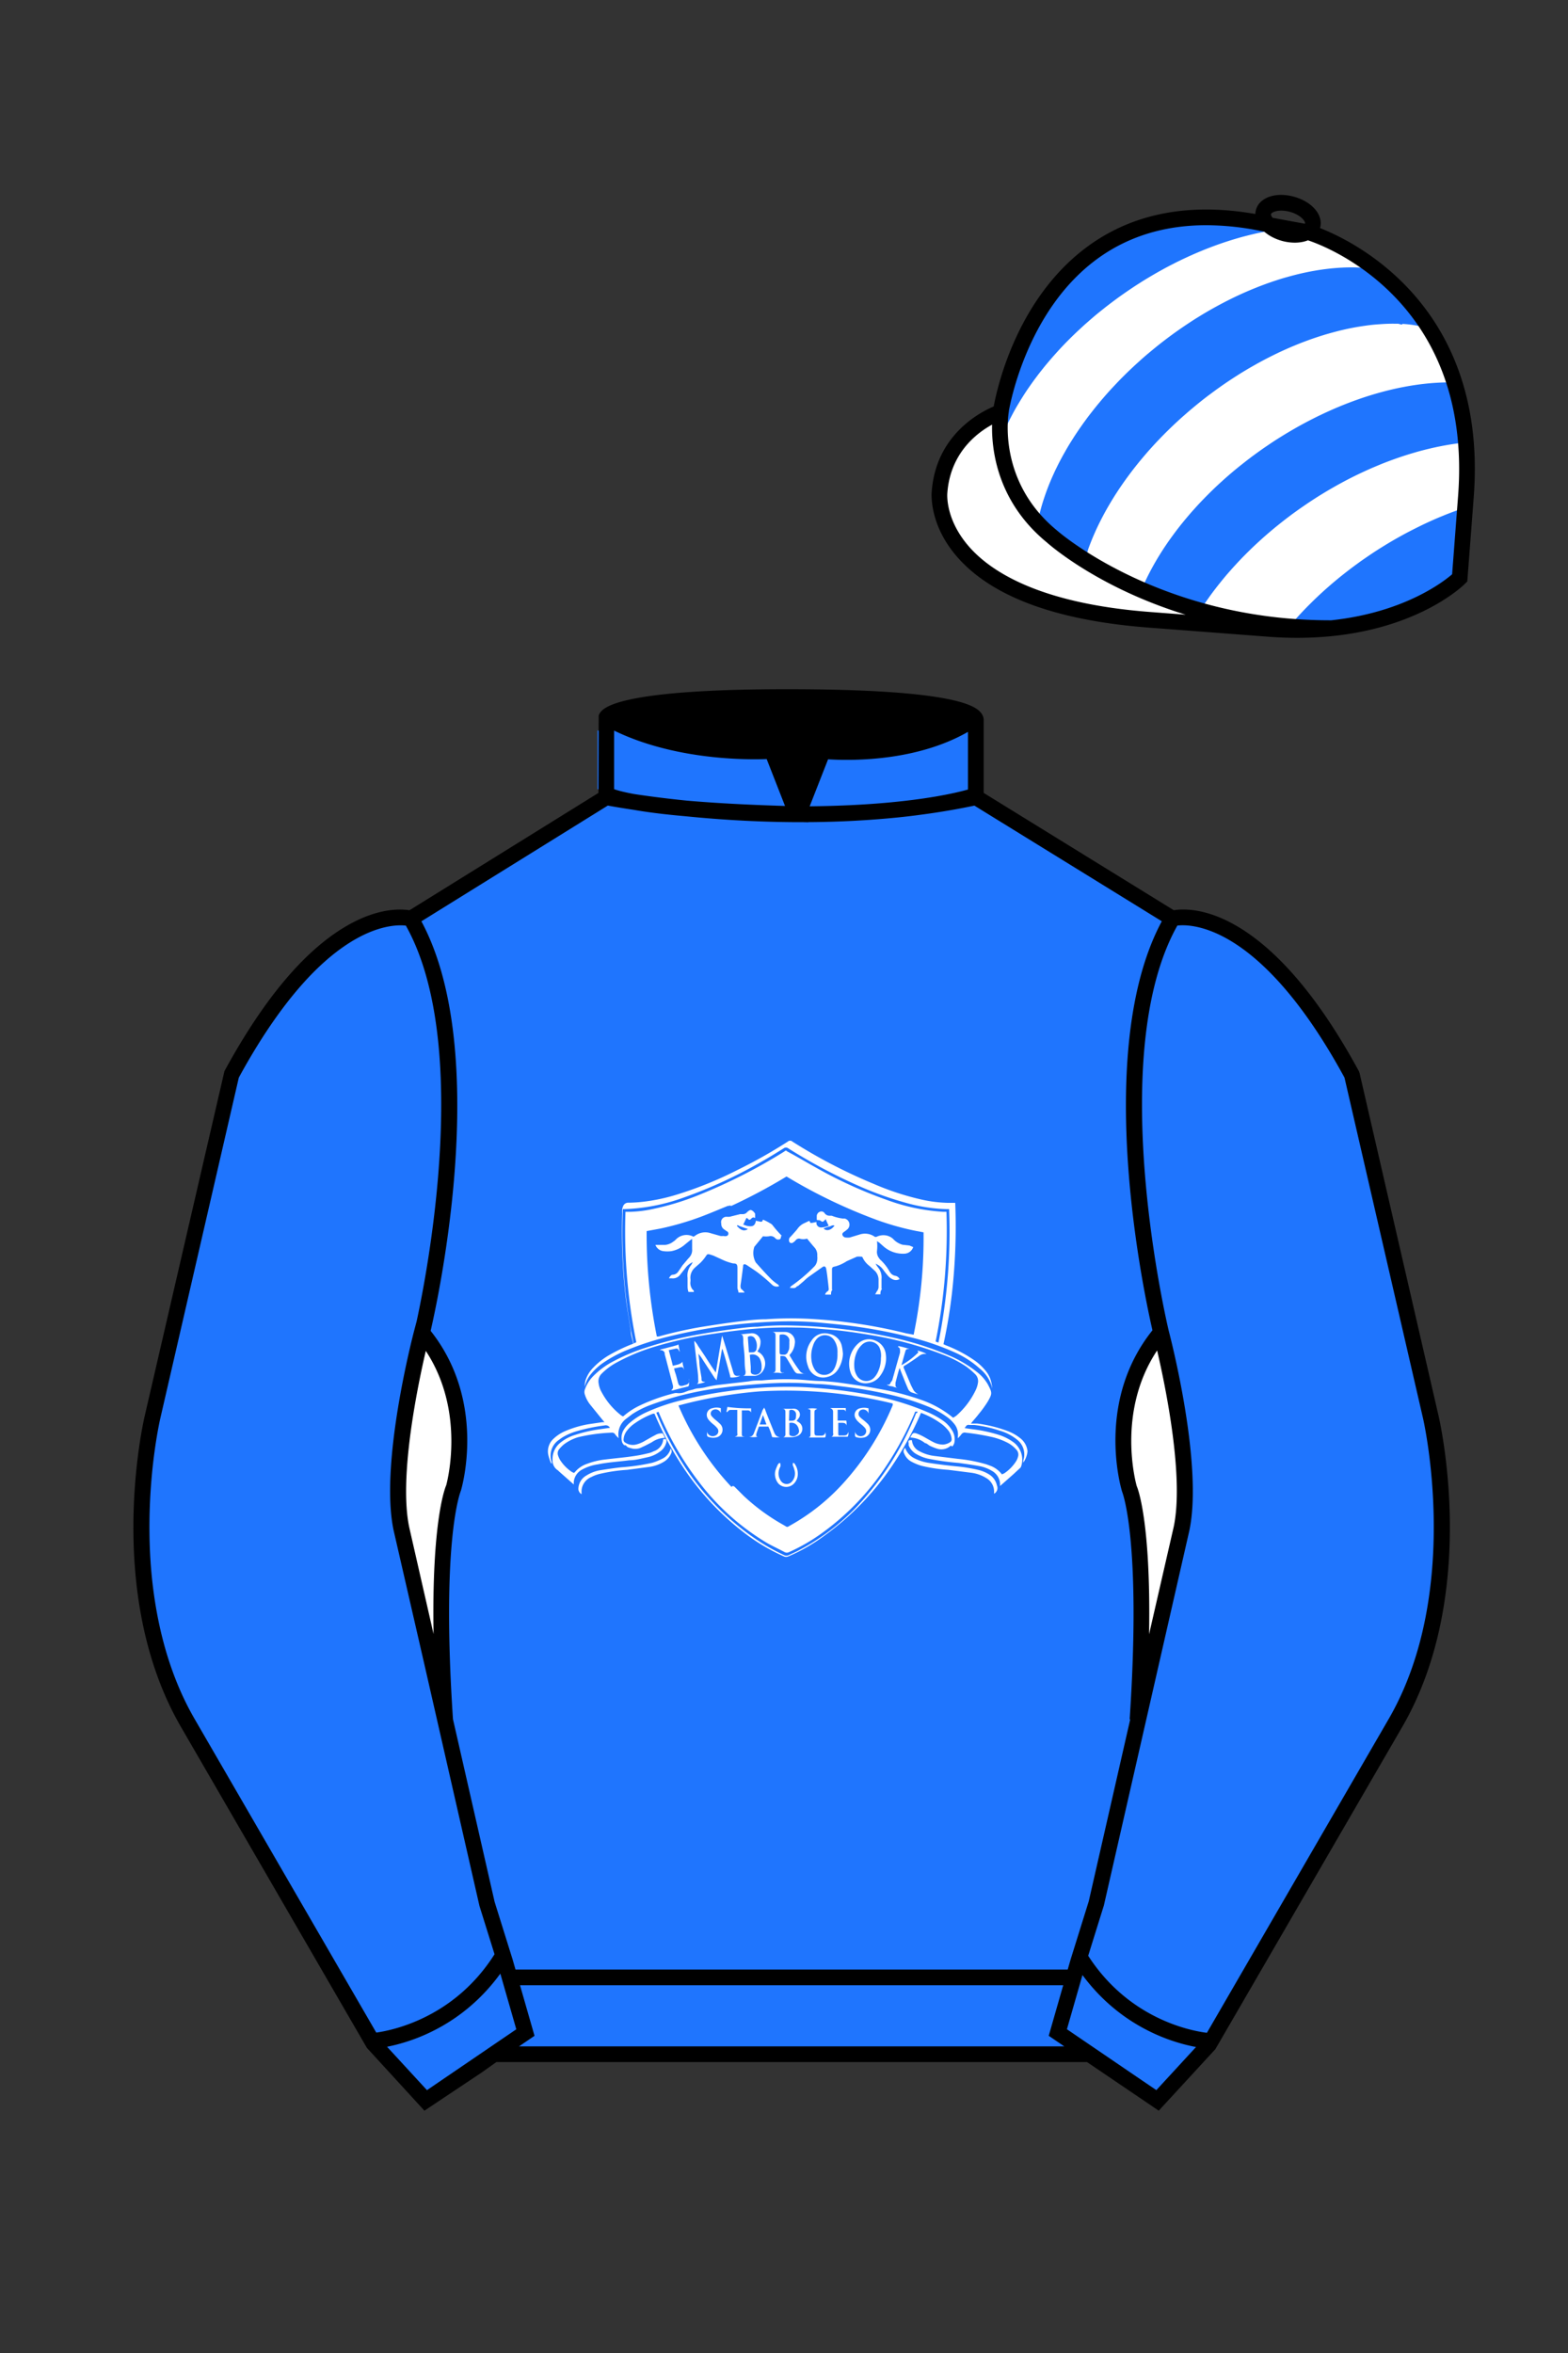 
<svg xmlns="http://www.w3.org/2000/svg" viewBox="0 0 100 150">

	<rect x="0" y="0" width="100" height="150" fill="#333333" stroke="none"/>

	<path d="M74.752 58.99s5.164-1.613 11.451 9.961l5.025 21.795s2.623 11.087-2.232 19.497l-11.869 20.482-3.318 3.605-4.346-2.944H31.484l-1.03.731-3.317 2.213-1.658-1.802-1.659-1.803-5.936-10.241-5.936-10.241c-2.427-4.205-2.985-9.08-2.936-12.902.049-3.823.705-6.595.705-6.595l2.512-10.897 2.512-10.898c3.144-5.787 6.007-8.277 8.084-9.321 2.077-1.043 3.368-.64 3.368-.64l6.228-3.865 6.229-3.865v-5.08s.087-.328 1.571-.655c1.483-.328 4.364-.655 9.95-.655 6.222 0 9.232.368 10.689.737 1.455.369 1.357.737 1.357.737v4.916l12.535 7.73z" fill="#1F75FE"></path>

<defs><style>.cls-1{fill:#fff;}.cls-2{fill:none;}</style></defs><g id="ICON"><g id="_Embrook_Thoroughbreds_Logo" data-name=" Embrook Thoroughbreds Logo"><g id="_Embrook_Thoroughbreds_Logo-2" data-name=" Embrook Thoroughbreds Logo"><path d="M63.25,88.29a1.72,1.72,0,0,0-.34-.84,3.44,3.44,0,0,0-.81-.76,8.62,8.62,0,0,0-1.78-.93l-.15-.07a32.71,32.71,0,0,0,.66-4.48,38.06,38.06,0,0,0,.09-4.53c-.17,0-.32,0-.48,0a8.58,8.58,0,0,1-1.67-.21,17.21,17.21,0,0,1-3.05-1,33.62,33.62,0,0,1-5.19-2.7.21.21,0,0,0-.28,0,31.83,31.83,0,0,1-3.17,1.79,24.18,24.18,0,0,1-3.84,1.57,12,12,0,0,1-2.14.47,8.93,8.93,0,0,1-1,.07.35.35,0,0,0-.36.22,1.06,1.06,0,0,0-.06.19,2.62,2.62,0,0,0,0,.28,37.25,37.25,0,0,0,.24,5.49c.09.68.21,1.36.31,2,0,.27.1.53.16.81l-.19.07a11,11,0,0,0-1.34.65,4.58,4.58,0,0,0-1,.78,2.07,2.07,0,0,0-.51.81,1.17,1.17,0,0,0-.05.47l0-.06a1.89,1.89,0,0,1,.4-.8,3.75,3.75,0,0,1,.81-.73,8.26,8.26,0,0,1,1.34-.73,19.15,19.15,0,0,1,3.14-1,34,34,0,0,1,4.5-.74c.76-.07,1.52-.12,2.29-.14s1.7,0,2.54.08,1.71.16,2.56.29a31.23,31.23,0,0,1,3.2.64,16.22,16.22,0,0,1,2.89,1,6,6,0,0,1,1.52,1,2.26,2.26,0,0,1,.77,1.17.15.15,0,0,0,0,.07A.33.33,0,0,0,63.25,88.29Zm-5-3.21L57.8,85c-1-.25-2-.45-3-.6s-1.83-.24-2.75-.3a22.64,22.64,0,0,0-3.19,0c-.57,0-1.15.07-1.72.14-.82.1-1.65.23-2.47.36a26.9,26.9,0,0,0-2.66.6l-.12,0a33,33,0,0,1-.65-6.72l.87-.16a18.48,18.48,0,0,0,2.66-.78c.55-.21,1.09-.44,1.63-.66.09,0,.17-.06.23,0A35.75,35.75,0,0,0,50.16,75l.32.19a33.53,33.53,0,0,0,5.2,2.49,17.19,17.19,0,0,0,2.74.79l.48.09A30.32,30.32,0,0,1,58.27,85.08Zm1.42.44a35.29,35.29,0,0,0,.69-8.27l-.23,0a12.58,12.58,0,0,1-3.58-.76A28.1,28.1,0,0,1,52,74.41c-.6-.33-1.19-.69-1.78-1l-.1-.07-.2.13a34.79,34.79,0,0,1-5.38,2.72,17.2,17.2,0,0,1-2.89.88,7.66,7.66,0,0,1-1.43.18l-.33,0a35.76,35.76,0,0,0,.69,8.32l-.17.07a30.86,30.86,0,0,1-.61-4.25,36.47,36.47,0,0,1-.08-4.31l.09,0a12.32,12.32,0,0,0,3.8-.74,29.79,29.79,0,0,0,5-2.31c.46-.26.91-.54,1.36-.82a.25.25,0,0,1,.31,0,35.07,35.07,0,0,0,4.53,2.41,21.69,21.69,0,0,0,3.23,1.13,10.73,10.73,0,0,0,2.32.33h.17a35.76,35.76,0,0,1-.68,8.51Z" fill="#ffffff"></path><path d="M60.67,91.11a1.94,1.94,0,0,0-.48-.51A5.19,5.19,0,0,0,59.1,90a16.8,16.8,0,0,0-3.24-1,29.94,29.94,0,0,0-3-.45c-.74-.07-1.48-.13-2.22-.14a26.35,26.35,0,0,0-4.16.27,25.55,25.55,0,0,0-3,.58,12.5,12.5,0,0,0-2.3.79,4.43,4.43,0,0,0-1,.64,1.79,1.79,0,0,0-.42.49,1,1,0,0,0-.08.77.55.55,0,0,0,.13.18c.08,0,.11,0,.16.07s.2.1.3.13a.89.89,0,0,0,.68-.08c.21-.09.41-.2.62-.31a1.53,1.53,0,0,1,.84-.28l-.14-.28a.76.76,0,0,0-.49.11c-.22.11-.43.24-.65.36a2,2,0,0,1-.58.24.87.87,0,0,1-.68-.13.2.2,0,0,1-.1-.21,1,1,0,0,1,.21-.54,2.11,2.11,0,0,1,.51-.48,5.14,5.14,0,0,1,1.16-.61l.09,0,.06.14a20.48,20.48,0,0,0,1.5,2.86,17.29,17.29,0,0,0,4.29,4.69A12.39,12.39,0,0,0,50,99.22a.32.32,0,0,0,.27,0,11.2,11.2,0,0,0,2.26-1.29,17.62,17.62,0,0,0,4.32-4.42,20.35,20.35,0,0,0,1.81-3.26,1.42,1.42,0,0,1,.08-.18,5.31,5.31,0,0,1,1.33.72,2.46,2.46,0,0,1,.4.39,1,1,0,0,1,.22.54.22.22,0,0,1-.1.22.93.93,0,0,1-.45.15,1.37,1.37,0,0,1-.6-.15c-.22-.11-.43-.24-.65-.36a3.49,3.49,0,0,0-.44-.2c-.21-.07-.25,0-.34.15l-.06.11A1.59,1.59,0,0,1,59,92c.11,0,.2.12.31.17a3.69,3.69,0,0,0,.42.17.88.88,0,0,0,.88-.16s.06-.06.07,0,.1,0,.12-.06a.45.45,0,0,0,.07-.18A1.06,1.06,0,0,0,60.67,91.11ZM48.43,88.7a28.63,28.63,0,0,1,8.5.77.28.28,0,0,1,0,.12,17.28,17.28,0,0,1-3.24,5.06,13.31,13.31,0,0,1-3.23,2.56c-.31.17-.2.17-.5,0a12.92,12.92,0,0,1-2.52-1.84l-.58-.58c-.07-.06-.13-.09-.21,0a17.53,17.53,0,0,1-3.38-5.19A28.68,28.68,0,0,1,48.43,88.7Zm10,1.38A18.77,18.77,0,0,1,54.69,96a14.3,14.3,0,0,1-3.82,2.87c-.19.1-.38.18-.57.27a.33.33,0,0,1-.29,0,12.73,12.73,0,0,1-1.77-1,16.55,16.55,0,0,1-4.32-4.27,20,20,0,0,1-2-3.67,1.16,1.16,0,0,1-.06-.15L42,90a1.16,1.16,0,0,0,.06.15,19.73,19.73,0,0,0,2.77,4.65,15.24,15.24,0,0,0,4.05,3.54c.38.22.78.4,1.17.61a.3.3,0,0,0,.26,0,11.81,11.81,0,0,0,2.1-1.21,16.33,16.33,0,0,0,4.1-4.27,20.53,20.53,0,0,0,1.81-3.36.61.61,0,0,1,.05-.12s0,0,0,0l.07,0,.08,0A.38.38,0,0,1,58.48,90.08Z" fill="#ffffff"></path><path d="M65.53,92.52a1.2,1.2,0,0,0-.48-.85,2.85,2.85,0,0,0-.78-.44,8.61,8.61,0,0,0-1.94-.48l-.41,0,.1-.13c.14-.16.28-.32.41-.49a7.17,7.17,0,0,0,.57-.79c.29-.51.28-.55,0-1.09a2.71,2.71,0,0,0-.71-.8,7.78,7.78,0,0,0-1.67-1A20.12,20.12,0,0,0,57,85.28a32.81,32.81,0,0,0-4.07-.64c-.81-.08-1.62-.12-2.43-.14s-1.45,0-2.18.08c-.51,0-1,.08-1.52.14-.74.1-1.47.21-2.2.34a24.06,24.06,0,0,0-3.37.84,12.38,12.38,0,0,0-2.33,1,5.14,5.14,0,0,0-1.08.84,2.29,2.29,0,0,0-.53.87.46.46,0,0,0,0,.26,2,2,0,0,0,.33.65l.81,1,.12.14-.12,0-.89.13a6.57,6.57,0,0,0-1.42.41,2.53,2.53,0,0,0-.81.51,1.09,1.09,0,0,0-.35,1,2.77,2.77,0,0,0,.15.49s0,.06.07.11,0,0,0,0l0-.12a1.21,1.21,0,0,1,.41-1.36l.25-.18a3.72,3.72,0,0,1,.86-.39,11.47,11.47,0,0,1,1.85-.39.31.31,0,0,1,.35.15v0l-.7.1a8.7,8.7,0,0,0-1.51.35,2.74,2.74,0,0,0-1,.54,1.32,1.32,0,0,0-.45,1.07.73.73,0,0,0,.28.61.69.69,0,0,1,.13.11l.94.83,0,0h0a.69.69,0,0,0,0-.13,1,1,0,0,1,.54-.82,3,3,0,0,1,1-.33c.67-.14,1.34-.17,2-.26.39,0,.77-.11,1.15-.19a2,2,0,0,0,.79-.35,1,1,0,0,0,.41-.55.34.34,0,0,0,0-.26H42.3a.88.88,0,0,1-.62.78,1.26,1.26,0,0,1-.37.13,9.13,9.13,0,0,1-1,.19c-.57.08-1.14.13-1.71.2a4.75,4.75,0,0,0-1.17.28,1.75,1.75,0,0,0-.64.39l-.18.19-.13-.06a2.59,2.59,0,0,1-.78-.8,1.6,1.6,0,0,1-.1-.23.42.42,0,0,1,.08-.45,2.47,2.47,0,0,1,.28-.28,2.89,2.89,0,0,1,.91-.46A10.87,10.87,0,0,1,39,91.33a.23.23,0,0,1,.22.09,1.16,1.16,0,0,0,.24.26,1.24,1.24,0,0,1,.48-1.24l.38-.29a5.92,5.92,0,0,1,1.18-.59,20,20,0,0,1,4.44-1.08c.58-.08,1.15-.14,1.73-.19s1.21-.1,1.81-.12a19.85,19.85,0,0,1,2.56.06c.6,0,1.2.1,1.8.17.9.11,1.81.26,2.7.46a15.71,15.71,0,0,1,2.61.79,5.69,5.69,0,0,1,1.26.69,2.37,2.37,0,0,1,.5.5,1.06,1.06,0,0,1,.18.71v.14c.09-.1.16-.17.22-.25a.25.25,0,0,1,.27-.11,14.8,14.8,0,0,1,1.6.26,4.26,4.26,0,0,1,1.13.41,1.94,1.94,0,0,1,.54.45.45.45,0,0,1,.07.43,1,1,0,0,1-.15.32,2.6,2.6,0,0,1-.72.72l-.15.07a1.69,1.69,0,0,0-.69-.53l-.3-.11A9.77,9.77,0,0,0,61.09,93l-1.54-.19a2.64,2.64,0,0,1-.9-.29.84.84,0,0,1-.49-.71c-.21,0-.25,0-.21.2l0,.13a1.15,1.15,0,0,0,.43.52,2.73,2.73,0,0,0,.77.32,16.88,16.88,0,0,0,2,.28c.43.06.87.12,1.3.2a2.36,2.36,0,0,1,.8.3,1,1,0,0,1,.53.87.44.44,0,0,0,0,.1l.08-.07.77-.68.41-.38a.26.26,0,0,0,.09-.14,1.35,1.35,0,0,0-.07-1,1.39,1.39,0,0,0-.4-.5,3.29,3.29,0,0,0-.93-.48,9.25,9.25,0,0,0-1.72-.37l-.49-.07.08-.11a.19.19,0,0,1,.22-.09c.11,0,.21,0,.32,0a8,8,0,0,1,1.61.36,3.15,3.15,0,0,1,1.12.58,1.19,1.19,0,0,1,.39,1.32l0,.14h0A1.55,1.55,0,0,0,65.53,92.52ZM61,90.24c-.06.05-.14.09-.21.14l-.18-.14a6.6,6.6,0,0,0-1.86-1A16.65,16.65,0,0,0,56,88.53c-.78-.15-1.56-.26-2.34-.37-.4-.06-.81-.09-1.21-.12-.62,0-1.24-.1-1.86-.11a15,15,0,0,0-2,.07c-.28,0-.56,0-.83.06l-1.82.21a6.5,6.5,0,0,0-1,.18,3.55,3.55,0,0,1-.47.06,1.25,1.25,0,0,0-.26.07l-.29.07-.19.07a1,1,0,0,1-.51.09.65.65,0,0,0-.19,0,11.59,11.59,0,0,0-2.27.81,4.51,4.51,0,0,0-1,.66l-.06,0a1,1,0,0,1-.17-.12,4.63,4.63,0,0,1-1.17-1.43,1.5,1.5,0,0,1-.18-.54.68.68,0,0,1,.2-.63,4.07,4.07,0,0,1,1-.73,12.57,12.57,0,0,1,2.44-1,25.11,25.11,0,0,1,3.2-.73c.72-.11,1.45-.22,2.17-.3a25.32,25.32,0,0,1,3.59-.17c.66,0,1.31.07,2,.12.91.07,1.81.2,2.71.35a23.64,23.64,0,0,1,4.68,1.27,7.05,7.05,0,0,1,1.47.76,5,5,0,0,1,.55.47.62.62,0,0,1,.18.55,1.72,1.72,0,0,1-.18.54A5.09,5.09,0,0,1,61,90.24Z" fill="#ffffff"></path><path d="M42.8,92.66a1.15,1.15,0,0,1-.47.53,2.45,2.45,0,0,1-.89.32L40,93.7a10.38,10.38,0,0,0-1.76.26,2.24,2.24,0,0,0-.53.2,1,1,0,0,0-.62,1s0,.05,0,.09a.39.39,0,0,1-.2-.4,1,1,0,0,1,.51-.79,2.39,2.39,0,0,1,.85-.33c.45-.07.9-.14,1.35-.19a13.18,13.18,0,0,0,2-.29,3.66,3.66,0,0,0,.62-.25,1,1,0,0,0,.54-.61.21.21,0,0,1,0-.06A.29.29,0,0,1,42.8,92.66Z" fill="#ffffff"></path><path d="M63.4,95.22a.49.49,0,0,1,0-.12,1,1,0,0,0-.49-.87,2.43,2.43,0,0,0-.93-.34l-1.5-.19a9.92,9.92,0,0,1-1.72-.26,3.26,3.26,0,0,1-.61-.25,1,1,0,0,1-.48-.52.28.28,0,0,1,.06-.37l0,0a1.16,1.16,0,0,0,.6.67,3.07,3.07,0,0,0,1,.3c.52.08,1,.14,1.58.2a9.89,9.89,0,0,1,1.54.25,2.29,2.29,0,0,1,.66.29,1.09,1.09,0,0,1,.47.69A.41.41,0,0,1,63.4,95.22Z" fill="#ffffff"></path><path d="M58,79.4l-.44-.05a1.27,1.27,0,0,1-.61-.38.93.93,0,0,0-.42-.21,1,1,0,0,0-.64.09l0,0-.09,0a1.08,1.08,0,0,0-.95-.16l-.66.2a1,1,0,0,1-.24,0,.24.24,0,0,1-.23-.19c0-.1.06-.13.11-.17a2,2,0,0,0,.23-.18.4.4,0,0,0-.19-.67l-.13,0a2.88,2.88,0,0,1-.7-.18s-.09,0-.14,0a.38.38,0,0,1-.31-.16.24.24,0,0,0-.28-.1.31.31,0,0,0-.22.26c0,.08,0,.16,0,.24s.13,0,.24.08.15.08.23,0l.1-.1c.06.15.12.28.19.42a1.34,1.34,0,0,1-.48.11.3.3,0,0,1-.3-.24l0-.11-.25.05a.26.26,0,0,1-.15,0s0-.08-.07-.12l-.27.13a1.07,1.07,0,0,0-.48.39c-.1.13-.21.24-.32.37l-.17.18a.28.28,0,0,0,0,.3.17.17,0,0,0,.23,0,.61.61,0,0,0,.15-.13.28.28,0,0,1,.25-.11.79.79,0,0,0,.48,0c.16.19.31.38.47.56a.7.7,0,0,1,.18.54,1.1,1.1,0,0,1,0,.26.71.71,0,0,1-.16.39A10.17,10.17,0,0,1,50.44,82l-.07.1c.18,0,.35.07.46-.11l.05,0,.31-.26c.13-.11.24-.23.38-.33s.59-.42.89-.63c.13-.09.21,0,.23.11s.06.36.08.54.06.48.08.72a.17.17,0,0,1-.09.19.37.37,0,0,0-.14.2H53c0-.1,0-.2.06-.27s0,0,0-.08V82c0-.35,0-.69,0-1,0-.19,0-.23.22-.27h0A2.59,2.59,0,0,0,54,80.4l.65-.29a1.11,1.11,0,0,1,.25,0,.1.1,0,0,1,.12.07,1.42,1.42,0,0,0,.44.53l.35.32a.81.81,0,0,1,.22.53c0,.16,0,.32,0,.47a.44.44,0,0,1-.11.29s-.06.12-.11.19h.34c0-.11,0-.2.07-.3s0,0,0-.08c0-.2,0-.4,0-.6A1,1,0,0,0,56,80.8a2,2,0,0,1-.16-.24,1.12,1.12,0,0,1,.47.36q.15.21.33.42a.86.86,0,0,0,.26.2.47.47,0,0,0,.47,0,.36.36,0,0,0-.28-.21.5.5,0,0,1-.25-.13A1,1,0,0,1,56.7,81a3,3,0,0,0-.52-.66.53.53,0,0,1-.12-.14.63.63,0,0,1-.13-.45,2.66,2.66,0,0,0,0-.63s0,0,0,0l.15.1.26.23a1.87,1.87,0,0,0,1.34.47.61.61,0,0,0,.56-.42Zm-5.47-1.09a3.4,3.4,0,0,1,.34-.12c.11,0,.2-.12.35-.06C53,78.44,52.7,78.5,52.52,78.31Z" fill="#ffffff"></path><path d="M49.86,78.78a7.16,7.16,0,0,1-.57-.65.44.44,0,0,0-.18-.15,3.17,3.17,0,0,0-.45-.23c-.06.15-.07.15-.22.12l-.24-.05a.17.17,0,0,0,0,.05c-.06.23-.16.32-.4.3s-.26-.07-.4-.1l.2-.42.05,0c.13.14.16.15.3,0a.17.17,0,0,1,.21,0c0-.1,0-.18,0-.25s-.19-.29-.32-.26a.59.59,0,0,0-.19.13.35.35,0,0,1-.27.13l-.18,0-.68.17-.15,0A.34.34,0,0,0,46,78a.41.41,0,0,0,.18.37l.17.12a.16.16,0,0,1,0,.3.38.38,0,0,1-.21,0,.73.73,0,0,1-.2,0l-.6-.17a1.08,1.08,0,0,0-1,.15l-.11.07a.94.94,0,0,0-1.12.17.75.75,0,0,1-.17.14,1,1,0,0,1-.51.21l-.36,0-.27,0a.62.62,0,0,0,.52.4,2,2,0,0,0,.49,0,1.82,1.82,0,0,0,.88-.43l.32-.26a1,1,0,0,1,.13-.09c0,.23,0,.43,0,.64a.69.69,0,0,1-.14.49c-.06.08-.13.14-.19.22l-.28.33c-.09.13-.17.26-.26.38a.44.44,0,0,1-.34.22c-.14,0-.2.11-.27.23l.17,0a.58.58,0,0,0,.55-.23l.4-.51a1.28,1.28,0,0,1,.4-.29,1.62,1.62,0,0,1-.1.18,1.06,1.06,0,0,0-.23.82c0,.16,0,.31,0,.46s0,.29.06.44h.34c0-.06,0-.1-.06-.13a.67.67,0,0,1-.16-.51.81.81,0,0,0,0-.22.85.85,0,0,1,.29-.69c.13-.12.27-.23.39-.35a2.69,2.69,0,0,0,.3-.37c.09-.13.1-.16.26-.12l.22.07.59.27a3.32,3.32,0,0,0,.67.23c.25,0,.28.08.28.33v.11l0,1s0,.11,0,.14.06.18.07.28h.39a1.41,1.41,0,0,0-.14-.17c-.13-.07-.13-.19-.12-.31.06-.39.11-.78.16-1.18q0-.24.24-.09c.24.16.49.32.72.49a11.06,11.06,0,0,1,.9.77.43.43,0,0,0,.44.08.36.36,0,0,0-.07-.1,3.39,3.39,0,0,1-.42-.33c-.35-.35-.68-.72-1-1.08a1.23,1.23,0,0,1-.09-1v0l.55-.67a1.41,1.41,0,0,0,.39,0,.4.4,0,0,1,.4.13l0,0a.24.24,0,0,0,.24.07c.11,0,.11-.13.13-.22S49.91,78.82,49.86,78.78ZM47,78.15c0-.06.08-.05.13,0l.2.07.37.13C47.47,78.5,47.26,78.45,47,78.15Z" fill="#ffffff"></path><path d="M51,90.71a1.37,1.37,0,0,0-.2-.13,1.66,1.66,0,0,0,.16-.21.37.37,0,0,0-.26-.56.64.64,0,0,0-.2,0h-.52a.15.15,0,0,0-.07,0c.1,0,.18.06.18.19,0,.47,0,.94,0,1.4a.19.19,0,0,1-.14.22h0c.18,0,.36,0,.55,0a1,1,0,0,0,.38-.09A.49.49,0,0,0,51,90.71Zm-.66-.8a.29.29,0,0,1,.42.18.6.6,0,0,1,0,.23c0,.17-.08.24-.25.25h-.19Zm.44,1.6a.42.42,0,0,1-.39,0,.11.11,0,0,1-.05-.09v-.71c.41-.08.6.22.62.53A.3.3,0,0,1,50.73,91.51Z" fill="#ffffff"></path><path d="M49.37,91.31l-.06-.15c-.17-.42-.34-.84-.5-1.26,0-.05-.05-.1-.09-.18,0,.08-.07.13-.09.18-.17.47-.35.94-.53,1.41-.05.14-.11.28-.33.28a1.57,1.57,0,0,0,.57,0c-.12,0-.13-.07-.1-.19s.11-.31.16-.46H49a3.31,3.31,0,0,1,.24.67,1.41,1.41,0,0,0,.5,0C49.5,91.59,49.43,91.45,49.37,91.31Zm-.92-.5.21-.6h0l.22.6Z" fill="#ffffff"></path><path d="M50.64,94.57a.68.68,0,0,1-1,0,.94.94,0,0,1-.19-.82,3.2,3.2,0,0,1,.16-.39.27.27,0,0,1,.07-.08.1.1,0,0,1,.09,0s0,.06,0,.08a.28.28,0,0,1,0,.13.9.9,0,0,0-.09.66.92.92,0,0,0,.14.28.44.44,0,0,0,.7,0,.76.76,0,0,0,.14-.74,1.33,1.33,0,0,0-.1-.28c0-.06,0-.11,0-.14a.1.1,0,0,1,.13.06,1.09,1.09,0,0,1,.19.63A.87.87,0,0,1,50.64,94.57Z" fill="#ffffff"></path><path d="M54.06,91.59s-.08,0-.12,0H53c.06,0,.11-.06.13-.1a.19.19,0,0,0,0-.13c0-.45,0-.91,0-1.36,0-.13-.07-.19-.19-.24h1l0,.29h0s0,0,0-.06a.16.16,0,0,0-.15-.12h-.37v.69l.55,0a.62.62,0,0,1,0,.32c0-.16-.14-.17-.25-.18h-.26c0,.23,0,.45,0,.66s.05.14.16.15h.13c.16,0,.31,0,.34-.23A.39.39,0,0,1,54.06,91.59Z" fill="#ffffff"></path><path d="M55.17,91.62a.94.94,0,0,1-.55,0,.11.11,0,0,1-.09-.13c0-.09,0-.19,0-.3a.34.34,0,0,0,0,.08.37.37,0,0,0,.5.26.31.31,0,0,0,.15-.48,1.52,1.52,0,0,0-.22-.22,3.08,3.08,0,0,1-.27-.24.86.86,0,0,1-.15-.22.43.43,0,0,1,.29-.59,1.06,1.06,0,0,1,.56,0v.33l0,0a.06.06,0,0,0,0,0,.35.35,0,0,0-.51-.21.28.28,0,0,0-.07.4,1.9,1.9,0,0,0,.21.19,3.47,3.47,0,0,1,.29.25.58.58,0,0,1,.18.3A.5.5,0,0,1,55.17,91.62Z" fill="#ffffff"></path><path d="M46.08,91.14a.5.5,0,0,1-.32.47.86.86,0,0,1-.55,0,.13.13,0,0,1-.12-.14c0-.09,0-.18,0-.26h0a.14.14,0,0,1,0,.06.37.37,0,0,0,.52.25.3.3,0,0,0,.13-.48,1.54,1.54,0,0,0-.26-.25,2.06,2.06,0,0,1-.26-.25.53.53,0,0,1-.13-.23.43.43,0,0,1,.35-.54.91.91,0,0,1,.53,0v.31h0a.05.05,0,0,1,0,0,.36.36,0,0,0-.51-.19.25.25,0,0,0-.07.39,2.08,2.08,0,0,0,.21.21,3.73,3.73,0,0,1,.3.26A.51.51,0,0,1,46.08,91.14Z" fill="#ffffff"></path><path d="M47.9,89.78v.34s0,0,0-.06-.09-.14-.18-.15h-.41s0,.06,0,.09v1.27a.28.28,0,0,0,0,.09c0,.2,0,.2.2.23,0,0,0,0-.3,0h-.35a.76.76,0,0,0,.16-.08.44.44,0,0,0,0-.16c0-.46,0-.93,0-1.39,0,0,0,0,0-.08h-.42a.21.21,0,0,0-.2.13s0,0-.07,0l.06-.32A9.79,9.79,0,0,0,47.9,89.78Z" fill="#ffffff"></path><path d="M52.65,91.57c0,.07-.07.07-.13.07h-.39c-.18,0-.35,0-.52,0h-.08v0c.14,0,.16-.1.16-.21V90c0-.14,0-.14-.18-.19a1.53,1.53,0,0,1,.61,0c-.18.09-.18.09-.18.31s0,.71,0,1.06,0,.34.34.34h.12a.24.24,0,0,0,.23-.17s0,0,0-.06A.53.53,0,0,1,52.65,91.57Z" fill="#ffffff"></path><path d="M47.21,87.7a1.19,1.19,0,0,1-.63.11,2.14,2.14,0,0,0-.06-.27c-.13-.48-.27-1-.41-1.43a.23.23,0,0,0-.06-.12c-.12.68-.23,1.35-.35,2h0l-.12-.14-.77-1.18a2.33,2.33,0,0,0-.27-.37l.06.46c0,.37.09.73.14,1.09,0,.21,0,.21.24.25a1.82,1.82,0,0,1-.59.13v0c.14,0,.16-.14.14-.27,0-.38-.07-.77-.11-1.15s-.09-.81-.14-1.22a.65.65,0,0,1,0-.11,1.17,1.17,0,0,1,.24.32l.23.34.22.33.21.33.23.35.24.35c.14-.8.26-1.58.4-2.35h0a1.77,1.77,0,0,1,.06.17c.21.66.4,1.32.61,2a2,2,0,0,0,.07.23.23.23,0,0,0,.26.16Z" fill="#ffffff"></path><path d="M56.49,86.31a1.06,1.06,0,0,0-.67-.85,1,1,0,0,0-1.07.17,1.73,1.73,0,0,0-.48,1.93,1,1,0,0,0,1.1.61,1.13,1.13,0,0,0,.79-.5,1.87,1.87,0,0,0,.35-1.12C56.51,86.49,56.5,86.4,56.49,86.31Zm-.31.27a2,2,0,0,1-.2.9,1.29,1.29,0,0,1-.25.36.69.69,0,0,1-1.06-.11,1.2,1.2,0,0,1-.19-.64,2,2,0,0,1,.21-1A1.46,1.46,0,0,1,55,85.7a.7.7,0,0,1,1.08.19A1.27,1.27,0,0,1,56.18,86.58Z" fill="#ffffff"></path><path d="M53.7,85.87a1,1,0,0,0-.83-.84,1,1,0,0,0-1.12.44,1.71,1.71,0,0,0-.22,1.62,1,1,0,0,0,1.23.69,1.11,1.11,0,0,0,.69-.49,2,2,0,0,0,.31-1C53.74,86.13,53.73,86,53.7,85.87Zm-.41,1.19a1.22,1.22,0,0,1-.14.28.71.71,0,0,1-1.17,0,1.45,1.45,0,0,1-.23-.66,1.9,1.9,0,0,1,.1-.89,1.11,1.11,0,0,1,.2-.39.7.7,0,0,1,1.17.07,1.29,1.29,0,0,1,.19.61,1.41,1.41,0,0,1,0,.2A2,2,0,0,1,53.29,87.06Z" fill="#ffffff"></path><path d="M59.09,86.31l-.06,0a.58.58,0,0,0-.4.12c-.31.23-.64.45-1,.67,0,0,0,.06,0,.09l.48,1.14.1.19a.7.7,0,0,0,.37.37l0,0a3.33,3.33,0,0,1-.45-.13.43.43,0,0,1-.23-.25c-.11-.25-.21-.5-.31-.75s-.14-.35-.21-.55a1,1,0,0,0-.05.12c-.08.27-.15.55-.22.82l0,.11c0,.13,0,.15.12.21l.06,0v0a1.12,1.12,0,0,1-.37-.09.87.87,0,0,1-.37-.11l.07,0c.1,0,.14,0,.17-.12L56.9,88c.17-.59.33-1.18.5-1.77l0-.1c0-.11,0-.2-.1-.25s0,0,0-.07A4.87,4.87,0,0,1,58,86l-.08,0a.15.15,0,0,0-.17.11c-.09.3-.17.61-.26.92a4.74,4.74,0,0,0,1.08-.82l-.06-.11A2,2,0,0,1,59.09,86.31Z" fill="#ffffff"></path><path d="M51.32,87.57a.41.41,0,0,1-.32-.18,9.79,9.79,0,0,1-.65-1,1.71,1.71,0,0,1,.11-.14,1.2,1.2,0,0,0,.23-.6.63.63,0,0,0-.65-.74c-.25,0-.5,0-.75,0l-.09,0,.08,0c.15.05.17.07.18.22v1.72c0,.15,0,.29,0,.44s-.05.2-.18.22a.11.11,0,0,0,0,0h.36a.93.93,0,0,0,.37,0,.18.18,0,0,0-.09,0,.15.15,0,0,1-.15-.15s0-.08,0-.12c0-.25,0-.49,0-.73,0,0,0,0,0-.07h0c.31,0,.31,0,.47.26l.39.65c.06.1.13.2.25.21a2.9,2.9,0,0,0,.51,0v0Zm-1.27-1.21s-.06,0-.08,0c-.23,0-.25,0-.25-.25s0-.59,0-.89c0-.13,0-.15.15-.15a.44.44,0,0,1,.47.31.53.53,0,0,1,0,.17,1.66,1.66,0,0,1,0,.22h0c0,.13,0,.26-.08.38A.28.28,0,0,1,50.05,86.36Z" fill="#ffffff"></path><path d="M48.44,86.23l-.14-.08a.94.94,0,0,0,.2-.54.55.55,0,0,0-.64-.61l-.6.06-.1,0s0,0,0,0c.23,0,.22.1.24.28a.28.28,0,0,1,0,.09c0,.32.06.64.08,1s0,.66.07,1c0,.12,0,.25-.17.28l0,0h.06l.69,0a.69.69,0,0,0,.56-.37A.85.85,0,0,0,48.44,86.23Zm-.75-1a.32.32,0,0,1,.47.13.89.89,0,0,1,.09.62.25.25,0,0,1-.26.23,1.76,1.76,0,0,1-.23,0C47.74,85.83,47.71,85.51,47.69,85.19Zm.88,2a.4.4,0,0,1-.55.38.18.18,0,0,1-.14-.15c0-.11,0-.22,0-.33l-.06-.76a.53.53,0,0,1,.64.25A1.09,1.09,0,0,1,48.57,87.18Z" fill="#ffffff"></path><path d="M43.86,88.39l-.37.09-.56.15a.28.28,0,0,1-.13,0c.17-.11.13-.26.09-.41-.17-.63-.33-1.27-.5-1.9,0,0,0-.06,0-.08s-.08-.17-.24-.17l-.07,0a.23.23,0,0,1,.16-.07l.84-.22a.89.89,0,0,0,.19-.07l.08.47h0a.22.22,0,0,1-.05-.08c-.07-.13-.1-.15-.24-.12l-.41.09c.09.34.18.66.26,1,.22-.07.45-.07.62-.26,0,.18.07.34.1.52l0,0c-.07-.16-.07-.21-.33-.16l-.23.05-.07,0c0,.15.07.29.11.43s.09.35.14.52.12.2.3.17l.23-.07a.22.22,0,0,0,.16-.24.36.36,0,0,1,0-.14.43.43,0,0,1,0,.07c0,.1,0,.2,0,.31A.11.11,0,0,1,43.86,88.39Z" fill="#ffffff"></path></g></g></g><g id="Layer_289" data-name="Layer 289"><path class="cls-2" d="M9.88,104a.78.78,0,0,0-.27-.27c0,.11.05.22.07.32a1,1,0,0,1,.21.09C9.88,104.08,9.89,104,9.88,104Zm.75-1.69a1.57,1.57,0,0,0-.74-.1l-.16,0a1.65,1.65,0,0,1,.31-.18.34.34,0,0,0,.06-.06s0,0-.08,0l-.34,0-.29.08,0,0,.56-.66a0,0,0,0,0,0,0l-.17,0a1.89,1.89,0,0,0-.54.25c.1.66.22,1.29.35,1.9a.6.6,0,0,1,.56.09l.1,0a.65.65,0,0,0,0-.14s0-.06-.05-.09a.63.63,0,0,0-.31-.19l-.16-.07v0l.4,0c-.1-.17-.28-.13-.41-.21a1.58,1.58,0,0,1,.91-.45l.14,0v0S10.67,102.32,10.63,102.31Zm8,19.07a0,0,0,0,0,0,0l0,0s0,0,0,0Zm1.8-3.91a1.51,1.51,0,0,0-.73-.1l-.16,0a2,2,0,0,1,.31-.19.12.12,0,0,0,.05,0s-.05-.05-.08,0l-.34,0-.29.08,0,0,.56-.66s0,0,0,0a.44.44,0,0,0-.16,0,2.2,2.2,0,0,0-.95.57l-.08.07a1.21,1.21,0,0,0,0-.2c0-.23-.07-.46-.12-.68a2,2,0,0,0-.53-1l-.05,0s0,.08,0,.12a5.72,5.72,0,0,1,0,1.24s0,0,0,0a4.4,4.4,0,0,0-.3-.52,1.31,1.31,0,0,0-.28-.24.1.1,0,0,0-.09,0s0,.05,0,.08.07.29.11.44,0,.16,0,.26l-.28-.24-.3-.2a.78.78,0,0,0,0,.14l.28.72a1.55,1.55,0,0,1,.07.23,2.93,2.93,0,0,1-.26-.19.9.9,0,0,0-.62-.21l-.08,0,.05.06.24.19a1.14,1.14,0,0,1,.14.16l-.29-.09.2.35.23.4,1,1.74.86,1.41a2.68,2.68,0,0,0,.07-.27h-.07s0-.08,0-.11a.29.29,0,0,1,0-.31.62.62,0,0,0,0-.19h0l-.08.08a1.38,1.38,0,0,0-.07-.26,1.07,1.07,0,0,0-.18-.19,0,0,0,0,0,0,0l.23.14,0-.08h0l.14.27a.48.48,0,0,0,0-.54.65.65,0,0,1,.42.42c.19-.27,0-.47-.08-.69a.57.57,0,0,1,.33.16l.11,0a.5.5,0,0,0,0-.12.42.42,0,0,0-.19-.26l-.27-.19a1.2,1.2,0,0,1,.76.17c0-.06,0-.11,0-.14-.11-.22-.33-.3-.54-.41l.1,0a.67.67,0,0,1,.68.06l.11,0a.65.65,0,0,0,0-.14.47.47,0,0,0-.06-.09.64.64,0,0,0-.3-.19l-.17-.07v0l.41,0c-.1-.17-.29-.13-.42-.21a1.61,1.61,0,0,1,.92-.45l.13,0a.08.08,0,0,1,0,0A.75.75,0,0,0,20.41,117.47Zm0-15.16a1.51,1.51,0,0,0-.73-.1l-.16,0a1.39,1.39,0,0,1,.31-.18l.05-.06s-.05,0-.08,0l-.34,0-.29.08,0,0,.56-.66s0,0,0,0l-.16,0a2.2,2.2,0,0,0-.95.57l-.08.07a1.21,1.21,0,0,0,0-.2c0-.23-.07-.46-.12-.68a2,2,0,0,0-.53-1l-.05,0s0,.08,0,.12a5.72,5.72,0,0,1,0,1.24s0,0,0,0a4.4,4.4,0,0,0-.3-.52,1.31,1.31,0,0,0-.28-.24.1.1,0,0,0-.09,0s0,0,0,.08.07.29.11.44,0,.16,0,.26l-.28-.24c-.09-.07-.19-.13-.3-.2a.78.78,0,0,0,0,.14l.28.72a2,2,0,0,1,.07.23,2.93,2.93,0,0,1-.26-.19,1,1,0,0,0-.62-.21l-.08,0,.05.06.24.19a1.14,1.14,0,0,1,.14.16,3.09,3.09,0,0,0-.34-.1s-.05,0-.08,0a.21.21,0,0,0,0,.06c.12.11.24.21.35.33a.86.86,0,0,1,.21.45l-.23-.15a1,1,0,0,0-.56-.18s-.11,0-.12.09a1.07,1.07,0,0,1,.59.39l-.21,0v0l.17.1-.16,0H16a.15.15,0,0,0-.18.15,1.6,1.6,0,0,1,.31,0,.38.38,0,0,1,.25.16c-.31,0-.43.13-.44.3.14-.07.27-.15.43,0l-.08.09c.12,0,.24,0,.27.11l-.32.25a.39.39,0,0,0-.41.15l0-.1h0a.76.76,0,0,0-.06.16c0,.16-.16.22-.27.29a.16.16,0,0,0-.1.1c-.05.15-.11.29-.17.46,0-.07,0-.1-.05-.14h0a.64.64,0,0,1-.24.55c0,.17-.07.32-.1.47h0l-.06-.22a.55.55,0,0,0,0,.38.21.21,0,0,1,0,.17c-.05.11-.14.21-.12.34a1,1,0,0,1,0,.17h0l-.1-.17a.47.47,0,0,0,.08.35.2.2,0,0,1,0,.13.54.54,0,0,0,.06.64l.06.08c0,.06.05.12.09.19s0,0,0,.05h0a2,2,0,0,0,.38.35h0a3.26,3.26,0,0,0,.54.3,1.39,1.39,0,0,0,.33.1l-.18-.06h0l.3.09a2.31,2.31,0,0,0,.9,0,0,0,0,0,0,0,0l.29-.12.29-.12s0,0,0-.06a.55.55,0,0,1,.19-.24l.17-.07a0,0,0,0,0,0,0H17.7c.09-.24.29-.36.41-.51s0-.08,0-.11a2.74,2.74,0,0,0,0-.28.17.17,0,0,1,.06-.16,3.2,3.2,0,0,0,.25-.27l0,0-.1.09,0,0,.17-.28H18.4v-.09a.43.43,0,0,1,.14-.42.48.48,0,0,0,.09-.14h0l-.14.08c0-.17.07-.32.11-.48h-.07s0-.08,0-.11a.29.29,0,0,1,0-.31.62.62,0,0,0,0-.19h0l-.08.08a1.38,1.38,0,0,0-.07-.26,1.07,1.07,0,0,0-.18-.19,0,0,0,0,0,0,0l.23.14,0-.08h0l.14.27a.48.48,0,0,0,0-.54A.65.65,0,0,1,19,105c.19-.27,0-.47-.08-.69a.57.57,0,0,1,.33.16l.11,0a.5.5,0,0,0,0-.12.42.42,0,0,0-.19-.26l-.27-.19a1.2,1.2,0,0,1,.76.17c0-.06,0-.11,0-.14-.11-.22-.33-.3-.54-.41l.1,0a.67.67,0,0,1,.68.06l.11,0a.65.65,0,0,0,0-.14.47.47,0,0,0-.06-.09.64.64,0,0,0-.3-.19l-.17-.07v0l.41,0c-.1-.17-.29-.13-.42-.21a1.61,1.61,0,0,1,.92-.45l.13,0a0,0,0,0,1,0,0A.42.42,0,0,0,20.41,102.31Zm0-15.22a1.51,1.51,0,0,0-.73-.1l-.16,0a1.39,1.39,0,0,1,.31-.18l.05-.06a.12.12,0,0,0-.08,0l-.34,0a1.53,1.53,0,0,0-.29.07l0,0,.56-.66s0,0,0,0l-.16,0a2.2,2.2,0,0,0-.95.57l-.08.07a1.21,1.21,0,0,0,0-.2c0-.23-.07-.46-.12-.68a2,2,0,0,0-.53-1l-.05,0s0,.08,0,.12a5.72,5.72,0,0,1,0,1.24s0,0,0,0a4.4,4.4,0,0,0-.3-.52,1.68,1.68,0,0,0-.28-.24.1.1,0,0,0-.09,0s0,0,0,.08.07.29.11.44,0,.16,0,.26l-.28-.24c-.09-.07-.19-.13-.3-.2a.78.78,0,0,0,0,.14l.28.72A2,2,0,0,1,17,87a2.93,2.93,0,0,1-.26-.19,1,1,0,0,0-.62-.21l-.08,0,.05.06.24.19a1.14,1.14,0,0,1,.14.16l-.34-.1s-.05,0-.08,0a.21.21,0,0,0,0,.06c.12.11.24.21.35.33a.86.86,0,0,1,.21.45l-.23-.15a.93.93,0,0,0-.56-.17s-.11,0-.12.08a1.12,1.12,0,0,1,.59.39l-.21,0v0l.17.1-.16,0-.14,0a.15.15,0,0,0-.18.15,1.6,1.6,0,0,1,.31,0,.36.36,0,0,1,.25.17c-.31,0-.43.12-.44.29.14-.07.27-.15.43,0l-.08.09c.12,0,.24,0,.27.11l-.32.25a.39.39,0,0,0-.41.15l0-.1h0a.76.76,0,0,0-.06.16c0,.16-.16.22-.27.29a.16.16,0,0,0-.1.11c-.05.14-.11.28-.17.45,0-.07,0-.1-.05-.14h0a.64.64,0,0,1-.24.55c0,.17-.07.32-.1.47h0l-.06-.22a.55.55,0,0,0,0,.38.21.21,0,0,1,0,.17c-.05.11-.14.21-.12.34a.91.91,0,0,1,0,.17h0l-.1-.18a.47.47,0,0,0,.08.35.2.2,0,0,1,0,.13.54.54,0,0,0,.06.64l.06.08c0,.06.05.12.09.19s0,0,0,.05h0a2,2,0,0,0,.38.35h0a3.26,3.26,0,0,0,.54.3A1.39,1.39,0,0,0,16,94l-.18-.06h0l.3.09a2.31,2.31,0,0,0,.9,0,0,0,0,0,0,0,0l.29-.12.29-.12s0,0,0-.06a.55.55,0,0,1,.19-.24l.17-.07a0,0,0,0,0,0,0H17.7c.09-.24.29-.36.41-.51s0-.08,0-.11a2.74,2.74,0,0,0,0-.28.17.17,0,0,1,.06-.16,3.2,3.2,0,0,0,.25-.27l0,0-.1.09,0,0,.17-.28H18.4v-.09a.43.43,0,0,1,.14-.42.48.48,0,0,0,.09-.14h0l-.14.08c0-.17.07-.32.11-.48h-.07s0-.08,0-.11a.29.29,0,0,1,0-.31.58.58,0,0,0,0-.19h0l-.08.08a1.38,1.38,0,0,0-.07-.26,1.07,1.07,0,0,0-.18-.19,0,0,0,0,0,0,0l.23.13,0-.07h0l.14.27a.48.48,0,0,0,0-.54.65.65,0,0,1,.42.42c.19-.27,0-.47-.08-.68a.51.51,0,0,1,.33.15l.11,0a.5.5,0,0,0,0-.12.42.42,0,0,0-.19-.26l-.27-.19a1.2,1.2,0,0,1,.76.17c0-.06,0-.11,0-.14-.11-.22-.33-.3-.54-.41l.1,0a.67.67,0,0,1,.68.06l.11,0a.65.65,0,0,0,0-.14.47.47,0,0,0-.06-.09.64.64,0,0,0-.3-.19L19.48,88v0l.41,0c-.1-.17-.29-.13-.42-.21a1.61,1.61,0,0,1,.92-.45l.13,0a0,0,0,0,1,0,0A.42.42,0,0,0,20.41,87.09Zm0-15.22a1.51,1.51,0,0,0-.73-.1l-.16,0a1.39,1.39,0,0,1,.31-.18l.05-.06a.12.12,0,0,0-.08,0l-.34,0a1.53,1.53,0,0,0-.29.07l0,0,.56-.66s0,0,0,0l-.16,0a2.2,2.2,0,0,0-.95.57l-.08.07a1.21,1.21,0,0,0,0-.2c0-.23-.07-.46-.12-.68a2,2,0,0,0-.53-1l-.05,0s0,.08,0,.12a5.7,5.7,0,0,1,0,1.24s0,0,0,0a4.4,4.4,0,0,0-.3-.52,1.27,1.27,0,0,0-.28-.23.07.07,0,0,0-.09,0s0,0,0,.08.07.29.11.44,0,.16,0,.26l-.28-.24c-.09-.07-.19-.13-.3-.2a.78.78,0,0,0,0,.14l.28.72a2,2,0,0,1,.07.23,2.93,2.93,0,0,1-.26-.19,1,1,0,0,0-.62-.21l-.08,0,.05.06.24.19a1.14,1.14,0,0,1,.14.16l-.34-.1s-.05,0-.08,0a.21.21,0,0,0,0,.06c.12.11.24.21.35.33a.86.86,0,0,1,.21.45l-.23-.15a.93.93,0,0,0-.56-.17s-.11,0-.12.08a1.12,1.12,0,0,1,.59.39l-.21,0v0l.17.1-.16,0-.14,0a.15.15,0,0,0-.18.15,1.6,1.6,0,0,1,.31,0,.36.36,0,0,1,.25.17c-.31,0-.43.12-.44.29.14-.07.27-.15.43,0l-.08.09c.12,0,.24,0,.27.11l-.32.25a.39.39,0,0,0-.41.15.46.46,0,0,0,0-.09h0a1,1,0,0,0-.06.16c0,.16-.16.22-.27.29a.16.16,0,0,0-.1.11c-.05.14-.11.28-.17.45,0-.07,0-.1-.05-.14h0a.64.64,0,0,1-.24.55c0,.17-.07.32-.1.47h0l-.06-.22a.55.55,0,0,0,0,.38.21.21,0,0,1,0,.17c-.05.11-.14.21-.12.35a.86.86,0,0,1,0,.16h0l-.1-.18a.47.47,0,0,0,.08.35.2.2,0,0,1,0,.13.56.56,0,0,0,.06.65l.06.07c0,.06.05.12.09.19a.14.14,0,0,0,0,.06,2.2,2.2,0,0,0,.37.34h0a2.67,2.67,0,0,0,.54.3,1.39,1.39,0,0,0,.33.1l-.18-.06h0l.3.09a2.6,2.6,0,0,0,.91,0,0,0,0,0,0,0,0,0,0,0,0,0,0,0l.29-.12.29-.12s0,0,0-.06a.55.55,0,0,1,.19-.24l.17-.07a0,0,0,0,0,0,0H17.7c.09-.24.29-.36.41-.51s0-.08,0-.11a2.74,2.74,0,0,0,0-.28.17.17,0,0,1,.06-.16,3.2,3.2,0,0,0,.25-.27l0,0-.1.09,0,0,.17-.28H18.4v-.09a.4.4,0,0,1,.14-.41.75.75,0,0,0,.09-.15h0l-.14.09c0-.18.07-.33.11-.49h-.07s0-.08,0-.11a.29.29,0,0,1,0-.31.58.58,0,0,0,0-.19h0l-.08.08a1.38,1.38,0,0,0-.07-.26,1.07,1.07,0,0,0-.18-.19,0,0,0,0,0,0,0l.23.13,0-.07h0l.14.27a.48.48,0,0,0,0-.54.65.65,0,0,1,.42.42c.19-.27,0-.46-.08-.68a.51.51,0,0,1,.33.15l.11,0a.5.5,0,0,0,0-.12.42.42,0,0,0-.19-.26l-.27-.19a1.2,1.2,0,0,1,.76.17c0-.06,0-.11,0-.14a1.12,1.12,0,0,0-.54-.41.38.38,0,0,1,.1,0,.67.67,0,0,1,.68,0l.11,0a.65.65,0,0,0,0-.14A.47.47,0,0,0,20,73a.64.64,0,0,0-.3-.19l-.17-.07v0l.41,0c-.1-.17-.29-.13-.42-.21a1.61,1.61,0,0,1,.92-.45l.13,0a0,0,0,0,1,0,0Zm6.07,14.92a.83.83,0,0,0-.57-.18l-.07,0,0,.06a2.23,2.23,0,0,1,.24.19,1.14,1.14,0,0,1,.14.16l-.34-.1s-.05,0-.08,0l0,.06a3.68,3.68,0,0,1,.35.33.39.39,0,0,1,.08.1l-.06.23,0,0a.92.92,0,0,0-.55-.17c-.05,0-.11,0-.13.08a1.08,1.08,0,0,1,.59.39l-.21,0v0l.17.1-.16,0-.13,0c-.12,0-.19.06-.18.15a1.5,1.5,0,0,1,.3,0,.31.31,0,0,1,.18.09h0a.29.29,0,0,1,0,.09c-.24,0-.34.12-.35.27a.59.59,0,0,1,.31-.09c0,.16-.07.32-.12.48a.54.54,0,0,0-.3.17.44.44,0,0,1,0-.1h0a.76.76,0,0,0-.06.16c0,.16-.16.22-.28.29a.16.16,0,0,0-.1.11c-.05.14-.11.28-.17.45a.72.72,0,0,0-.05-.14h0a.64.64,0,0,1-.24.55c0,.17-.06.32-.09.47h0a1.42,1.42,0,0,1-.07-.22.62.62,0,0,0,0,.38.2.2,0,0,1,0,.17c-.06.11-.15.21-.13.34a.91.91,0,0,1,0,.17s0,0,0,0l-.11-.18a.47.47,0,0,0,.08.35.15.15,0,0,1,0,.13.56.56,0,0,0,.07.64.35.35,0,0,1,.05.08l.09.19,0,.05h0a2.1,2.1,0,0,0,.39.35h0l.09,0a2.79,2.79,0,0,0,.46.25l.08,0c.16-1.25.42-3.09.66-4.85l.19-.14a.14.14,0,0,0-.15-.1c0-.35.09-.69.14-1l.1.07a1.82,1.82,0,0,0-.07-.25c0-.26.07-.52.1-.76Zm-.05-.87a.71.71,0,0,0,0,.14l.11.27a2.72,2.72,0,0,1,0-.3Zm0,15.24,0,0a.71.71,0,0,0,0,.14l.15.38C26.54,101.5,26.5,101.33,26.46,101.16Zm.26.84c0-.11-.08-.23-.13-.34,0,.17.08.34.12.51l.08.06A2,2,0,0,0,26.72,102Zm0-15.22-.15-.39a.14.14,0,0,0,0-.06,1.58,1.58,0,0,0-.05.38.43.43,0,0,1,0,.05.08.08,0,0,0,0,0l.05,0c.09.06.16.13.26.19A2,2,0,0,0,26.72,86.78ZM27,84.3,26.87,84s-.11.82-.28,2a.1.1,0,0,1,.05,0l.08.05.28.24A1.72,1.72,0,0,0,27,86.1c0-.15-.07-.29-.11-.44s0-.08,0-.08a.12.12,0,0,1,.1,0,1.59,1.59,0,0,1,.27.24,4.4,4.4,0,0,1,.3.52s0,0,0,0c0-.24.05-.48.06-.73Zm.47-21.49a1,1,0,0,1,.32-.41,18.29,18.29,0,0,0-1.71-3.75L26,58.7a.4.4,0,0,0-.41.15.51.51,0,0,1,0-.09h0a1,1,0,0,0-.06.16c0,.16-.16.23-.28.29a.16.16,0,0,0-.1.11l-.17.45a1.09,1.09,0,0,0-.05-.14h0a.63.63,0,0,1-.24.55c0,.17-.06.32-.09.47h0a1.42,1.42,0,0,1-.07-.22.62.62,0,0,0,0,.38.2.2,0,0,1,0,.17c-.06.11-.15.21-.13.35a.86.86,0,0,1,0,.16h0l-.11-.18a.47.47,0,0,0,.08.35.15.15,0,0,1,0,.13.58.58,0,0,0,.07.65.18.18,0,0,1,.05.07l.09.19,0,.06h0a2.62,2.62,0,0,0,.39.34h0a3.09,3.09,0,0,0,.55.3,1.19,1.19,0,0,0,.32.1l-.17-.06h0l.29.1a2.87,2.87,0,0,0,.92,0h0v0l.28-.12.29-.12s0,0,0-.06a.56.56,0,0,1,.2-.24l.17-.07a0,0,0,0,1,0,0Zm-.77,39.36-.18-.13a.92.92,0,0,0-.62-.21l-.07,0,0,.06a2.23,2.23,0,0,1,.24.19,1.14,1.14,0,0,1,.14.16,3.09,3.09,0,0,0-.34-.1s-.05,0-.08,0l0,.06a3.68,3.68,0,0,1,.35.33.79.79,0,0,1,.21.45l-.23-.15a1,1,0,0,0-.55-.18c-.05,0-.11,0-.13.09a1,1,0,0,1,.59.39l-.21,0v0l.17.1-.16,0h-.13c-.12,0-.19.06-.18.15a1.5,1.5,0,0,1,.3,0,.36.36,0,0,1,.25.16c-.3,0-.43.13-.44.3.14-.07.28-.15.44,0l-.08.09c.11,0,.23,0,.27.11l-.33.25a.4.4,0,0,0-.41.15.44.44,0,0,1,0-.1h0a.76.76,0,0,0-.06.16c0,.16-.16.22-.28.29a.16.16,0,0,0-.1.1c-.05.15-.11.29-.17.46a.72.72,0,0,0-.05-.14h0a.64.64,0,0,1-.24.55c0,.17-.06.32-.09.47h0a1.42,1.42,0,0,1-.07-.22.62.62,0,0,0,0,.38.2.2,0,0,1,0,.17c-.06.11-.15.21-.13.34a1,1,0,0,1,0,.17h0s-.07-.11-.11-.17a.47.47,0,0,0,.08.35.15.15,0,0,1,0,.13.56.56,0,0,0,.07.64.35.35,0,0,1,.05.08l.09.19,0,.05h0a2.1,2.1,0,0,0,.39.35h0a3.89,3.89,0,0,0,.55.3,1.19,1.19,0,0,0,.32.1l-.17-.06h0l.29.09a2.3,2.3,0,0,0,.9,0v0L27,109l.29-.12s0,0,0-.06a.51.51,0,0,1,.2-.24l.17-.07a0,0,0,0,1,0,0h-.18a1.66,1.66,0,0,1,.42-.51.65.65,0,0,1,0-.11,1.37,1.37,0,0,0,.05-.28.19.19,0,0,1,.06-.16l.09-.09C27.77,106.22,27.22,104.26,26.71,102.17Zm2-30.95a3,3,0,0,0-.34.28l-.07.07c0-.08,0-.14,0-.2,0-.23-.06-.46-.12-.68a2,2,0,0,0-.52-1l-.06,0s0,.08,0,.12a5.14,5.14,0,0,1,0,1.24s0,0,0,0a4.4,4.4,0,0,0-.3-.52,1.22,1.22,0,0,0-.27-.23.09.09,0,0,0-.1,0s0,0,0,.08.08.29.11.44a1.72,1.72,0,0,1,.05.26l-.28-.24-.29-.2a.71.71,0,0,0,0,.14c.1.24.19.48.28.72a2,2,0,0,1,.07.23c-.1-.06-.17-.13-.26-.19a.92.92,0,0,0-.62-.21l-.07,0,0,.06a2.23,2.23,0,0,1,.24.19,1.14,1.14,0,0,1,.14.16l-.34-.1s-.05,0-.08,0l0,.06a3.68,3.68,0,0,1,.35.33.79.79,0,0,1,.21.45l-.23-.15a.92.92,0,0,0-.55-.17c-.05,0-.11,0-.13.08a1.08,1.08,0,0,1,.59.39l-.21,0v0l.17.1-.16,0-.13,0c-.12,0-.19.06-.18.15a1.5,1.5,0,0,1,.3,0,.34.34,0,0,1,.25.17c-.3,0-.43.12-.44.29.14-.07.28-.15.44,0l-.08.09c.11,0,.23,0,.27.11l-.33.25a.4.4,0,0,0-.41.15.51.51,0,0,1,0-.09h0a1,1,0,0,0-.06.16c0,.16-.16.22-.28.29a.16.16,0,0,0-.1.11c-.05.14-.11.28-.17.45a.72.72,0,0,0-.05-.14h0a.64.64,0,0,1-.24.55c0,.17-.06.32-.09.47h0a1.42,1.42,0,0,1-.07-.22.62.62,0,0,0,0,.38.2.2,0,0,1,0,.17c-.06.11-.15.21-.13.35a.86.86,0,0,1,0,.16s0,0,0,0l-.11-.18a.47.47,0,0,0,.08.35.15.15,0,0,1,0,.13.58.58,0,0,0,.07.65.18.18,0,0,1,.05.07l.09.19,0,.06h0a2.1,2.1,0,0,0,.39.35h0a0,0,0,0,0,0,0,3.09,3.09,0,0,0,.55.3,1.19,1.19,0,0,0,.32.1l-.17-.06h0l.29.09a2.65,2.65,0,0,0,.92,0h0v0l.28-.12.29-.12s0,0,0-.06a.51.51,0,0,1,.2-.24l.17-.07a0,0,0,0,1,0,0h-.18a1.66,1.66,0,0,1,.42-.51.65.65,0,0,1,0-.11,1.37,1.37,0,0,0,.05-.28A.19.19,0,0,1,28,77a3,3,0,0,0,.24-.26h0l0-.26.06-.49s.06-.1.1-.15h0l-.07,0c.06-.52.11-1,.16-1.59C28.59,73.24,28.66,72.23,28.71,71.22Zm1.49,46.25a1.57,1.57,0,0,0-.74-.1l-.16,0a2.59,2.59,0,0,1,.31-.19l.06,0s-.06-.05-.08,0l-.34,0-.3.08a0,0,0,0,0,0,0l.57-.66v0a.5.5,0,0,0-.17,0,2.2,2.2,0,0,0-.95.57l-.07.07c0-.08,0-.14,0-.2,0-.23-.06-.46-.12-.68a2,2,0,0,0-.52-1l-.06,0s0,.08,0,.12a5.15,5.15,0,0,1,0,1.24s0,0,0,0a4.4,4.4,0,0,0-.3-.52,1.25,1.25,0,0,0-.27-.24.12.12,0,0,0-.1,0s0,.05,0,.08.08.29.11.44a1.72,1.72,0,0,1,.05.26l-.28-.24-.29-.2a.71.71,0,0,0,0,.14c.1.24.19.48.28.72a1.55,1.55,0,0,1,.07.23c-.1-.06-.17-.13-.26-.19a.87.87,0,0,0-.62-.21l-.07,0,0,.06a2.23,2.23,0,0,1,.24.19,1.14,1.14,0,0,1,.14.16,3.09,3.09,0,0,0-.34-.1s-.05,0-.08,0l0,.07a3.68,3.68,0,0,1,.35.33.79.79,0,0,1,.21.45l-.23-.16a1,1,0,0,0-.55-.17c-.05,0-.11,0-.13.09a1,1,0,0,1,.59.39l-.21,0v0l.17.1-.16,0h-.13c-.12,0-.19.06-.18.15a1.5,1.5,0,0,1,.3,0,.36.36,0,0,1,.25.16c-.3,0-.43.13-.44.3.14-.07.28-.15.44,0l-.08.09c.11,0,.23,0,.27.11l-.33.25a.4.4,0,0,0-.41.15.44.44,0,0,1,0-.1h0a.76.76,0,0,0-.06.16c0,.16-.16.22-.28.29a.14.14,0,0,0-.1.1c-.05.15-.11.29-.17.46a.53.53,0,0,0-.05-.14h0a.64.64,0,0,1-.24.55c0,.17-.06.32-.09.47h0a1.42,1.42,0,0,1-.07-.22.62.62,0,0,0,0,.38.2.2,0,0,1,0,.17c-.06.11-.15.21-.13.34a1,1,0,0,1,0,.17h0c0-.05-.07-.11-.11-.17a.48.48,0,0,0,.08.35.15.15,0,0,1,0,.13.56.56,0,0,0,.07.64.35.35,0,0,1,.05.08l.09.19,0,0h0a2.1,2.1,0,0,0,.39.35h0a0,0,0,0,0,0,0,3.89,3.89,0,0,0,.55.3,1.19,1.19,0,0,0,.32.1l-.17-.06h0l.29.09a2.3,2.3,0,0,0,.9,0v0l.28-.12.29-.12s0,0,0-.06a.47.47,0,0,1,.2-.24l.17-.08s0,0,0,0h-.18a1.66,1.66,0,0,1,.42-.51.65.65,0,0,1,0-.11,1.51,1.51,0,0,0,.05-.28.19.19,0,0,1,.06-.16,3.2,3.2,0,0,0,.25-.27l0,0-.1.09s0,0,0,0l.16-.28h-.07s0-.06,0-.09a.43.43,0,0,1,.14-.42s.06-.09.1-.14h0l-.15.08c0-.17.08-.32.11-.48H28.3a.35.35,0,0,0,0-.11.29.29,0,0,1,0-.31.63.63,0,0,0,0-.19h0a.59.59,0,0,1-.08.08.89.89,0,0,0-.07-.26,1,1,0,0,0-.17-.19s0,0,0,0l.23.14,0-.08h0c.05.08.09.17.15.27a.52.52,0,0,0,0-.54.7.7,0,0,1,.42.42c.18-.27,0-.47-.08-.69a.57.57,0,0,1,.33.16l.1,0a.25.25,0,0,0,0-.12.38.38,0,0,0-.19-.26l-.27-.19a1.23,1.23,0,0,1,.77.17c0-.06,0-.11,0-.14a1,1,0,0,0-.54-.41l.1,0a.66.66,0,0,1,.68.06l.11,0a.65.65,0,0,0,0-.14.41.41,0,0,0-.05-.09.63.63,0,0,0-.31-.19l-.17-.07s0,0,0,0l.4,0c-.1-.17-.28-.13-.42-.21a1.64,1.64,0,0,1,.92-.45l.13,0s0,0,0,0S30.24,117.48,30.2,117.47Z"></path><path class="cls-2" d="M28.49,74.23c0,.54-.1,1.07-.16,1.59a.49.49,0,0,0,0,.12l-.06.49,0,.26v0c-.38,3-.86,5.74-1.22,7.59-.15.74-.28,1.35-.37,1.77,0,.12-.05.23-.07.32l-.08.37a.08.08,0,0,0,0,0v0c0,.07-.07.3-.16.66l-.06.23c0,.19-.1.4-.16.65h0a.29.29,0,0,1,0,.09c0,.06,0,.12,0,.18s-.07.32-.12.48c-.28,1.24-.64,2.84-.95,4.48a34,34,0,0,0-.82,6.55"></path><path class="cls-2" d="M23.52,55.36a15.27,15.27,0,0,1,2.57,3.29A18.29,18.29,0,0,1,27.8,62.4a19.22,19.22,0,0,1,1,6.22c0,.86,0,1.73-.08,2.6"></path><path class="cls-2" d="M75,89.06s-3.2-11.39-2.84-19.51a34.06,34.06,0,0,1,4.5-14.77"></path></g>

	<path fill="#FFFFFF" d="M83.483 14.819s11.045 3.167 10.006 16.831l-.299 3.929-.098 1.266s-3.854 3.878-12.191 3.244l-7.594-.578c-14.146-1.076-13.389-8.132-13.389-8.132.299-3.929 3.901-5.104 3.901-5.104s2.192-14.981 16.72-12.033l.391.107 2.553.47z"></path>


	<path fill="#1F75FE" d="M87.837 17.17c-.074-.051-.178-.027-.268-.039a8.774 8.774 0 0 0-.55-.055 13.68 13.68 0 0 0-.281-.018l-.285-.01a9.367 9.367 0 0 0-.291-.002 9.499 9.499 0 0 0-.588.015c-.1.005-.199.011-.299.019-.102.007-.201.016-.303.025a18.649 18.649 0 0 0-.614.072c-.102.014-.205.03-.309.046l-.314.054c-.104.019-.209.038-.314.06-.105.021-.211.044-.318.067-.105.024-.213.048-.32.074a25.081 25.081 0 0 0-.97.262c-.107.033-.217.066-.326.102-.107.035-.219.071-.328.108l-.33.114-.33.122c-.109.042-.221.084-.33.128l-.334.135c-.109.046-.221.093-.33.141-.113.048-.223.098-.336.148l-.333.154c-.109.053-.221.106-.332.162-.113.055-.223.111-.336.168l-.332.174-.334.181c-.111.062-.223.124-.334.188-.111.063-.221.128-.334.194-.11.066-.222.132-.331.201a18.599 18.599 0 0 0-.662.42 27.008 27.008 0 0 0-.658.446c-.109.077-.219.154-.327.232-.108.079-.218.159-.325.239-.107.081-.217.163-.323.245-.109.083-.215.167-.323.252a39.354 39.354 0 0 0-.63.517 16.204 16.204 0 0 0-.607.53c-.1.089-.198.179-.296.268-.096.09-.194.181-.288.271-.096.091-.19.182-.283.274l-.277.276c-.091.092-.18.185-.27.279l-.264.28a22.25 22.25 0 0 0-.511.567c-.082.095-.165.19-.245.286l-.24.288c-.078.097-.156.192-.232.289l-.227.29c-.075.097-.148.194-.22.291l-.213.292-.206.293c-.068.098-.135.197-.201.295-.065.098-.13.196-.193.294l-.187.295a15.475 15.475 0 0 0-.351.591l-.167.295-.158.295a16.62 16.62 0 0 0-.152.295l-.145.295c-.047.098-.092.196-.136.295-.045.098-.089.196-.131.294-.042.097-.083.196-.124.294a17.642 17.642 0 0 0-.223.583c-.034.097-.068.194-.1.29-.033.097-.064.193-.095.289-.029.096-.059.191-.086.287-.027.096-.054.191-.078.286-.025.095-.048.19-.07.284-.023.095-.043.189-.063.283l-.025.162a14.676 14.676 0 0 0 3.021 2.332l.149-.469.046-.158a17.128 17.128 0 0 1 .224-.583c.039-.097.081-.195.122-.292l.13-.294a15.933 15.933 0 0 1 .283-.589c.049-.098.101-.197.152-.295.051-.098.105-.197.158-.295.054-.099.11-.197.166-.296l.173-.295c.059-.098.118-.197.18-.295.061-.099.122-.197.186-.294.064-.099.128-.198.193-.295.066-.099.134-.196.201-.294.067-.098.137-.195.206-.292.07-.098.142-.195.214-.293a18.537 18.537 0 0 1 .446-.581c.076-.097.154-.192.232-.289l.24-.288.245-.286c.083-.096.167-.19.253-.284.085-.095.171-.19.258-.282.087-.095.176-.188.265-.281a23.767 23.767 0 0 1 .546-.553c.094-.092.188-.184.283-.274.096-.091.191-.182.29-.272.097-.09.194-.18.294-.269a40.611 40.611 0 0 1 .608-.529l.313-.26c.104-.086.21-.171.317-.257a18.64 18.64 0 0 1 .647-.496c.107-.081.215-.16.324-.24.109-.079.219-.155.326-.232.109-.077.219-.152.328-.227.111-.074.221-.148.33-.219.111-.072.221-.144.332-.214.108-.07.22-.139.329-.207l.332-.201c.111-.066.223-.13.334-.193l.332-.188c.113-.061.223-.122.336-.181.109-.06.223-.117.332-.175.113-.057.223-.113.336-.168.109-.055.223-.108.332-.162.113-.052.223-.104.334-.154.111-.051.223-.1.334-.149.111-.048.221-.095.334-.141.109-.046.221-.091.33-.135.111-.044.221-.086.332-.128l.33-.122c.109-.039.221-.077.33-.114.109-.037.219-.073.328-.108.109-.035.219-.068.328-.102a25.23 25.23 0 0 1 .968-.263l.32-.074a17.778 17.778 0 0 1 .632-.127c.105-.019.209-.037.313-.053s.207-.032.313-.046a10.508 10.508 0 0 1 .915-.096c.1-.007.199-.014.299-.019a9.69 9.69 0 0 1 .588-.015l.289.002c.096.003.293.104.285.01 0 0 .984.033 1.871.361-.002-.005-1.848-2.715-3.471-3.839zM76.56 38.884c.061-.094.121-.189.186-.283.063-.094.127-.189.192-.283l.199-.282a18.428 18.428 0 0 1 .42-.562c.072-.093.145-.187.221-.28a18.284 18.284 0 0 1 .697-.83c.08-.092.162-.183.246-.274l.251-.273.258-.271.266-.268.271-.267c.092-.088.184-.177.277-.264a35.083 35.083 0 0 1 .572-.521c.098-.086.195-.171.295-.256.1-.085.199-.17.301-.254.102-.084.203-.168.309-.251a25.997 25.997 0 0 1 .953-.735l.33-.238a48.893 48.893 0 0 1 .674-.463 32.82 32.82 0 0 1 .68-.439l.342-.209c.115-.068.228-.136.344-.203l.344-.197c.115-.064.229-.128.346-.19.113-.062.229-.123.344-.184a22.518 22.518 0 0 1 .69-.347 34.27 34.27 0 0 1 .692-.322c.115-.052.23-.102.346-.151l.346-.145a17.607 17.607 0 0 1 .688-.269c.113-.043.229-.084.342-.125.115-.041.229-.08.342-.118.113-.039.229-.076.34-.112.115-.036.226-.071.34-.105l.338-.099c.113-.032.225-.063.336-.092.113-.029.225-.058.336-.085l.332-.079.33-.072.33-.065c.109-.021.219-.04.326-.059.109-.018.217-.036.324-.052.107-.016.215-.031.322-.045.105-.014.213-.026.318-.039.105-.011.211-.022.316-.031 0 0-.402-3.083-.801-3.82l-.113.003c-.1-.002-.199-.003-.301-.002-.1 0-.201.002-.303.004a16.984 16.984 0 0 0-.929.055c-.105.01-.211.02-.316.032-.105.012-.213.024-.32.038a20.451 20.451 0 0 0-.644.097c-.109.019-.219.038-.326.059-.109.021-.221.042-.33.065a19.462 19.462 0 0 0-.998.236c-.111.03-.225.06-.336.092a21.543 21.543 0 0 0-1.02.315c-.113.039-.227.078-.34.119-.115.04-.228.082-.344.125-.113.043-.228.086-.342.131a31.1 31.1 0 0 0-.346.138l-.346.145a45.787 45.787 0 0 0-.69.309l-.346.164a36.782 36.782 0 0 0-.69.348c-.115.06-.23.122-.346.184-.115.063-.229.125-.344.19-.115.065-.231.131-.344.197l-.344.203c-.115.069-.227.139-.342.21a19.769 19.769 0 0 0-.682.438l-.338.229c-.113.078-.225.155-.334.234-.111.079-.223.159-.33.238-.109.08-.219.16-.324.242-.107.081-.215.163-.318.245l-.313.247c-.104.083-.206.167-.308.251a24.614 24.614 0 0 0-.885.77c-.096.086-.189.174-.283.261-.094.087-.186.176-.277.264-.09.088-.182.177-.271.267-.088.089-.177.178-.264.268a20.664 20.664 0 0 0-.51.542l-.247.274a29.312 29.312 0 0 0-.471.552l-.227.278-.22.28a28.951 28.951 0 0 0-.619.844l-.192.283a19.459 19.459 0 0 0-.536.853c-.055.095-.111.189-.164.284a25.98 25.98 0 0 0-.157.285 15.115 15.115 0 0 0-.293.568c-.045.094-.091.189-.134.283a11.765 11.765 0 0 0-.248.566l3.707 1.329.087-.123zM93.606 32.299c-.117.037-.23.076-.348.116a29.008 29.008 0 0 0-1.042.388l-.35.143c-.117.048-.233.098-.35.148a34.238 34.238 0 0 0-.698.318 38.044 38.044 0 0 0-1.05.526c-.115.061-.232.124-.348.188-.117.064-.232.129-.35.195-.115.065-.231.132-.346.2-.117.068-.232.138-.348.208l-.346.214c-.115.072-.229.146-.344.22-.115.075-.227.15-.34.226l-.336.23c-.111.077-.221.154-.33.233-.109.079-.217.157-.324.237-.107.079-.213.159-.318.239-.105.081-.211.162-.313.244-.104.081-.207.163-.309.246-.102.083-.201.166-.301.249s-.197.167-.297.253l-.289.254c-.096.085-.189.171-.283.257-.094.085-.186.173-.277.259a16.89 16.89 0 0 0-.271.262l-.266.264a21.242 21.242 0 0 0-.512.534c-.084.09-.164.18-.246.27l-.24.271c-.078.091-.156.181-.232.272 0 0 6.795.794 10.965-3.179l.439-4.485zM63.8 28.111l.181-.458.057-.154a14.393 14.393 0 0 1 .407-.851l.149-.285a13.491 13.491 0 0 1 .322-.569l.172-.284.178-.284a15.308 15.308 0 0 1 .378-.566c.065-.094.131-.189.199-.282.068-.094.136-.189.206-.281.07-.094.141-.189.213-.282.071-.093.146-.186.22-.279.073-.094.149-.185.225-.278.076-.092.155-.185.233-.277l.239-.275.246-.274a21.258 21.258 0 0 1 .775-.812c.089-.09.18-.178.271-.266.091-.088.183-.177.277-.264l.283-.262c.095-.087.191-.174.289-.259l.294-.256a18.757 18.757 0 0 1 .609-.506l.312-.248a44.268 44.268 0 0 1 .642-.486 27.856 27.856 0 0 1 1.003-.701c.113-.076.227-.15.339-.223l.341-.217a31.378 31.378 0 0 1 1.028-.609l.345-.191c.114-.062.229-.123.345-.184l.345-.177c.115-.059.23-.115.345-.17.115-.057.231-.111.346-.164.115-.053.23-.107.346-.158.115-.052.23-.102.346-.151.115-.05.23-.098.345-.145.114-.048.229-.094.344-.139.115-.044.23-.089.343-.131a20.738 20.738 0 0 1 1.026-.355c.113-.037.227-.071.34-.106l.337-.099a12.1 12.1 0 0 1 .336-.091l.336-.086.334-.079c.109-.025.219-.049.33-.072.109-.023.219-.044.328-.065l.326-.059c.109-.018.217-.036.324-.052l-.859-.438s-3.765-.81-7.026.087c0 0-3.48.679-6.305 4.291 0 0-2.08 2.67-2.955 5.998 0 0-.504 2.386-.438 3.568"></path>


	<path fill="#1F75FE" d="M27.109 134.103l2.913-1.944 1.434-.999 2.014-1.385-1.298-4.521-1.154-3.698-5.45-23.896c-.876-4.191 1.314-12.492 1.314-12.492s4.328-17.817-.715-26.405c0 0-5.164-1.613-11.452 9.961L9.69 90.519s-2.623 11.088 2.231 19.498l11.871 20.482 3.317 3.604"></path>


	<path fill="#1F75FE" d="M73.785 134.1l-2.912-1.944-1.434-1-2.014-1.384 1.297-4.521 1.154-3.698 5.451-23.896c.875-4.191-1.314-12.493-1.314-12.493s-4.328-17.816.715-26.404c0 0 5.164-1.613 11.451 9.961l5.025 21.795s2.623 11.087-2.232 19.497l-11.869 20.482-3.318 3.605"></path>


	<path fill="#1F75FE" d="M47.835 48.387l1.188 2.979s-8-.104-10.917-1.063v-3.75c0 .001 3.843 2.084 9.729 1.834zm3.948 0l-1.219 3c5.563.094 10.125-1.063 10.125-1.063v-3.688c-3.656 2.033-8.906 1.751-8.906 1.751z"></path>


	<path fill="#fff" d="M25.587 97.434c-.875-4.191 1.313-12.492 1.313-12.492 3.678 4.398 2.014 9.944 2.014 9.944s-1.313 2.917-.525 14.753l-2.802-12.205z"></path>
	<path fill="#fff" d="M75.345 97.434c.877-4.191-1.313-12.492-1.313-12.492-3.678 4.398-2.014 9.944-2.014 9.944s1.313 2.917.525 14.753l2.802-12.205z"></path>
	<path d="M84.819 40.543c-11.27 0-17.779-5.718-18.052-5.961-4.297-3.521-3.444-8.346-3.406-8.55l.982.184c-.033.181-.769 4.457 3.075 7.606.08.071 6.532 5.721 17.403 5.721h.09l.002 1h-.094z
	M82.73 40.661c-.596 0-1.218-.023-1.867-.072l-7.593-.579c-6.005-.457-10.158-2.021-12.344-4.647-1.696-2.038-1.513-3.956-1.504-4.037.271-3.571 3.034-5.027 3.952-5.415.256-1.371 1.571-7.096 6.191-10.343 2.977-2.091 6.7-2.705 11.074-1.816l.423.115 2.559.471c.114.033 11.425 3.44 10.367 17.35l-.411 5.379-.13.13c-.151.154-3.53 3.464-10.717 3.464zm-5.795-26.304c-2.591 0-4.87.677-6.794 2.03-4.813 3.383-5.817 9.896-5.826 9.961l-.045.305-.294.098c-.134.044-3.289 1.132-3.558 4.667-.008.078-.137 1.629 1.303 3.337 1.386 1.645 4.527 3.718 11.625 4.258l7.594.578c7.166.546 10.944-2.356 11.67-2.982l.381-4.997c.977-12.83-9.1-16.144-9.624-16.307l-2.958-.58a17.567 17.567 0 0 0-3.474-.368z
	M82.73 40.661c-.596 0-1.218-.023-1.867-.072l-7.593-.579c-6.005-.457-10.158-2.021-12.344-4.647-1.696-2.038-1.513-3.956-1.504-4.037.271-3.571 3.034-5.027 3.952-5.415.256-1.371 1.571-7.096 6.191-10.343 2.977-2.091 6.7-2.705 11.074-1.816l.423.115 2.559.471c.114.033 11.425 3.44 10.367 17.35l-.411 5.379-.13.13c-.151.154-3.53 3.464-10.717 3.464zm-5.795-26.304c-2.591 0-4.87.677-6.794 2.03-4.813 3.383-5.817 9.896-5.826 9.961l-.045.305-.294.098c-.134.044-3.289 1.132-3.558 4.667-.008.078-.137 1.629 1.303 3.337 1.386 1.645 4.527 3.718 11.625 4.258l7.594.578c7.166.546 10.944-2.356 11.67-2.982l.381-4.997c.977-12.83-9.1-16.144-9.624-16.307l-2.958-.58a17.567 17.567 0 0 0-3.474-.368z
	M82.574 15.469a3.11 3.11 0 0 1-.82-.114c-.686-.19-1.256-.589-1.524-1.066-.169-.299-.215-.613-.132-.908.223-.802 1.273-1.161 2.436-.838.685.189 1.255.587 1.524 1.065.169.299.215.614.132.91-.082.295-.282.54-.58.709-.285.16-.646.242-1.036.242zm-.858-2.042c-.389 0-.63.131-.655.223-.009.033.005.087.039.147.104.185.409.452.922.594.513.143.91.07 1.095-.035.061-.035.101-.074.109-.107l.001-.002c.01-.033-.005-.088-.04-.149-.104-.185-.408-.451-.92-.593a2.105 2.105 0 0 0-.551-.078z
	M73.901 134.551l-7.018-4.773 1.396-4.866 1.157-3.71 5.441-23.858c.839-4.021-1.289-12.173-1.311-12.254-.181-.745-4.32-18.123.767-26.785l.099-.167.184-.057c.229-.071 5.632-1.596 12.04 10.199l.048.126 5.025 21.795c.108.458 2.611 11.375-2.287 19.859L77.51 130.632l-3.609 3.919zm-5.857-5.19l5.701 3.883 2.991-3.249 11.842-20.436c4.696-8.134 2.204-19.022 2.179-19.131l-5.011-21.731c-5.364-9.843-9.742-9.825-10.658-9.696-4.709 8.387-.593 25.667-.55 25.842.088.334 2.206 8.455 1.317 12.714l-5.453 23.905-1.164 3.736-1.194 4.163zM27.069 134.554l-3.671-4.006-11.871-20.482c-4.897-8.485-2.394-19.403-2.284-19.864l5.071-21.919c6.411-11.799 11.813-10.27 12.04-10.199l.185.057.098.167c5.087 8.663.948 26.041.77 26.776-.024.091-2.152 8.245-1.31 12.271l5.448 23.888 1.144 3.661 1.4 4.877-7.02 4.773zm-2.834-4.555l2.99 3.248 5.702-3.883-1.198-4.175-1.151-3.688-5.46-23.934c-.893-4.267 1.227-12.388 1.317-12.731.04-.165 4.155-17.44-.551-25.829-.909-.107-5.339-.069-10.661 9.692l-5.008 21.729c-.026.111-2.519 11.001 2.176 19.136l11.844 20.435z
	M23.777 130.604l-.057-.998c.049-.003 4.939-.348 7.894-5.146l.852.523c-3.237 5.258-8.468 5.609-8.689 5.621z
	M27.903 109.751l-2.805-12.215c-.89-4.259 1.229-12.379 1.319-12.723l.247-.935.621.742c3.807 4.551 2.18 10.171 2.109 10.408-.034.087-1.268 3.124-.505 14.576l-.986.147zm-1.827-12.425l1.575 6.859c-.126-7.325.762-9.403.808-9.505-.004 0 1.317-4.618-1.323-8.591-.54 2.327-1.721 8.062-1.06 11.237zM51.09 52.412c-6.99 0-12.442-1.079-12.523-1.095l.198-.98c.12.025 12.197 2.409 23.363.001l.211.978c-3.813.822-7.727 1.096-11.249 1.096z
	M51.547 52.42l-.754-.02c-10.628-.278-12.238-1.21-12.453-1.394l.65-.76-.325.38.288-.408c.059.036 1.529.871 11.112 1.161l-1.17-2.989c-1.409.054-6.492.059-10.477-2.209l.494-.869c4.315 2.455 10.223 2.065 10.282 2.063l.367-.026 1.986 5.071z
	M50.904 52.404h-.733l1.983-5.065.379.041c.058.007 5.735.577 9.436-2.061l.58.814c-3.475 2.477-8.334 2.363-9.738 2.272L51.638 51.4c7.338-.069 10.418-1.167 10.449-1.178l.344.939c-.139.051-3.485 1.243-11.527 1.243z
	M73.031 109.751l-.986-.146c.762-11.452-.472-14.489-.484-14.519-.092-.295-1.719-5.915 2.088-10.466l.621-.742.246.935c.091.344 2.209 8.465 1.318 12.723l-.002.01-2.801 12.205zm.766-23.661c-2.652 3.985-1.314 8.603-1.3 8.652.027.051.912 2.12.786 9.44l1.573-6.856c.663-3.176-.518-8.911-1.059-11.236zM32.544 125.555h35.971v1H32.544zM77.101 130.604c-.222-.012-5.455-.362-8.689-5.621l.852-.523c2.964 4.818 7.844 5.144 7.893 5.146l-.056.998zM50.949 44.453c9.949 0 11.197 1.295 11.197 1.295-3.447 2.682-9.653 2.065-9.653 2.065l-1.61 3.884-1.652-3.822c-8.023 0-10.431-2.188-10.431-2.188s1.083-1.234 12.149-1.234z
	M73.899 134.553l-4.575-3.1H31.658l-.9.639-3.685 2.459-3.671-4.007-11.871-20.482c-2.565-4.445-3.049-9.609-3.003-13.16.049-3.834.691-6.588.719-6.703l5.071-21.919c2.657-4.891 5.449-8.097 8.299-9.529 1.731-.87 2.992-.805 3.498-.724l12.051-7.479.017-4.93c.111-.418.748-.75 1.947-1.015 2.004-.442 5.388-.667 10.058-.667 5.202 0 8.839.253 10.812.752.907.23 1.427.502 1.636.857a.696.696 0 0 1 .099.391v4.611l12.125 7.479c1.135-.186 6.067-.296 11.799 10.253l.048.126L91.732 90.2c.108.458 2.611 11.375-2.287 19.859L77.51 130.632l-3.611 3.921zm-49.659-4.558l2.99 3.249 4.109-2.791h38.292l4.116 2.789 2.989-3.247 11.842-20.436c4.701-8.143 2.204-19.022 2.179-19.131l-5.011-21.732c-5.95-10.916-10.79-9.678-10.836-9.661l-.212.061-.194-.114-12.771-7.877v-5.079c-.095-.068-.353-.209-.98-.369-1.301-.329-4.189-.722-10.566-.722-5.727 0-8.513.35-9.842.644-.712.157-1.041.303-1.179.382v5.143l-12.887 7.998-.218-.068c-.006-.002-1.155-.315-2.994.609-1.825.917-4.664 3.233-7.837 9.053l-5.008 21.729c-.007.03-.645 2.771-.692 6.489-.044 3.425.417 8.398 2.869 12.646l11.841 20.435zm14.835-83.971z
	" fill="#000000"></path>

</svg>
